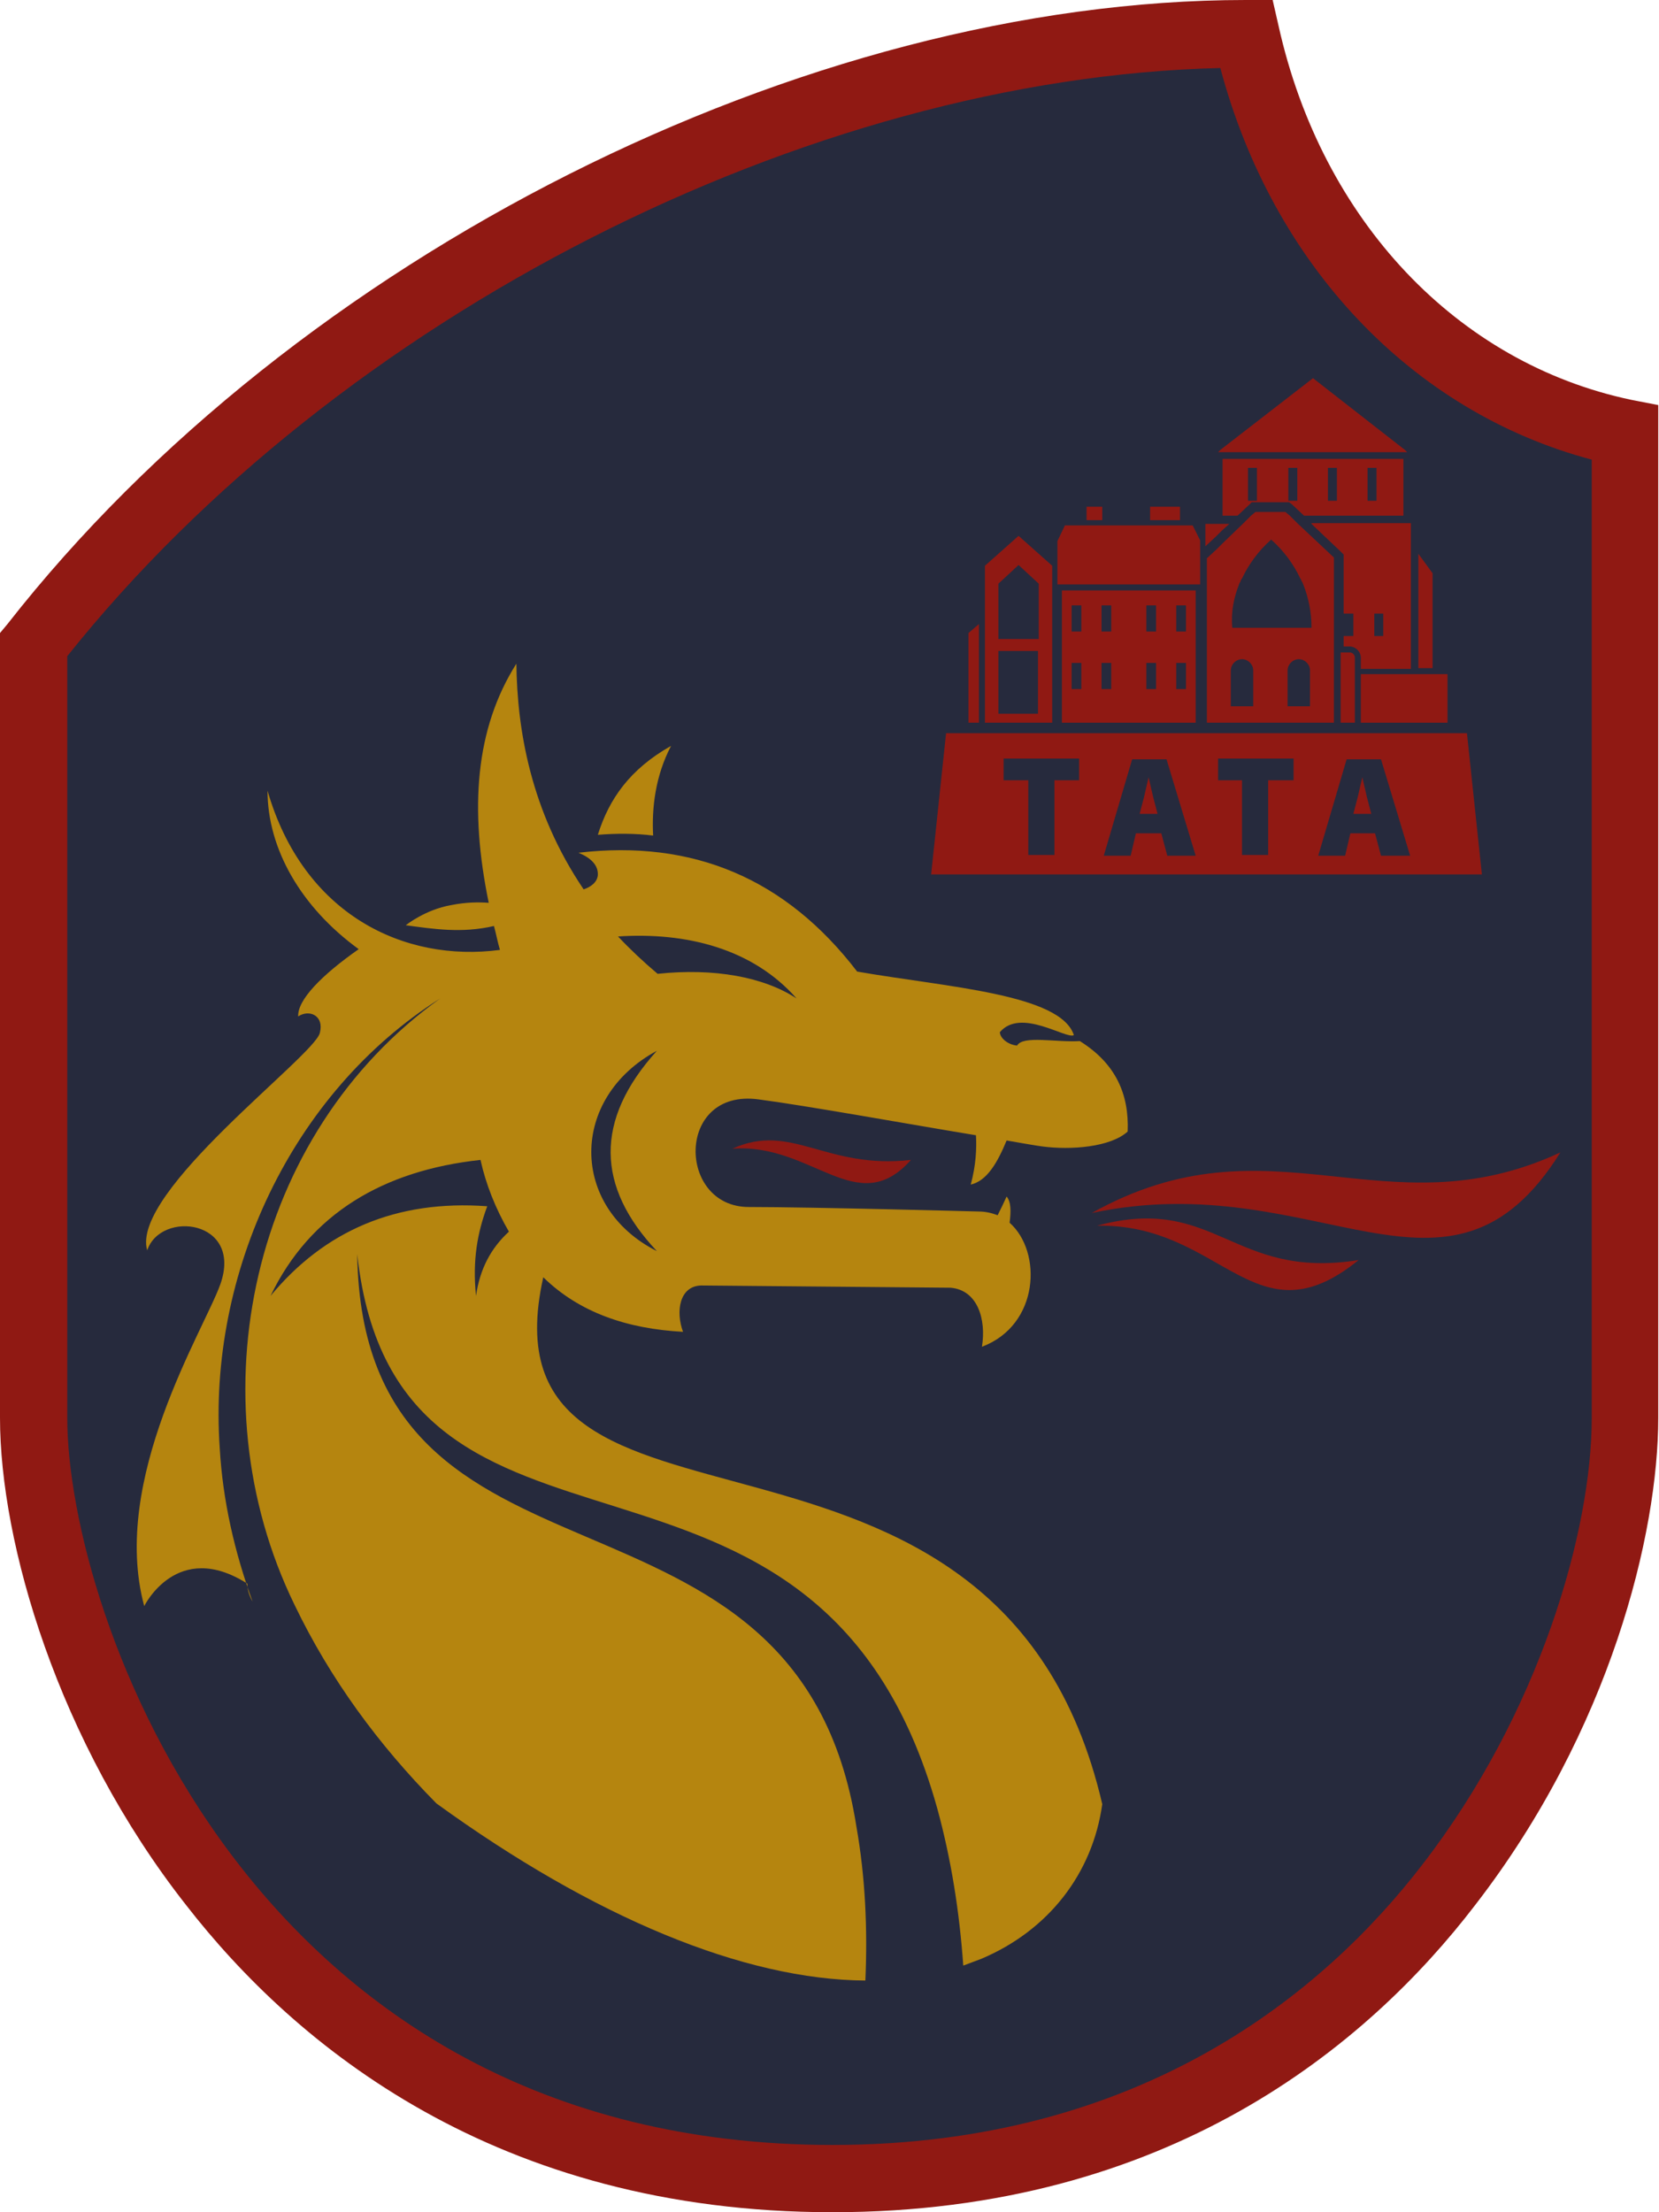 <?xml version="1.0" encoding="utf-8"?>
<!-- Generator: Adobe Illustrator 28.0.0, SVG Export Plug-In . SVG Version: 6.00 Build 0)  -->
<svg version="1.1" id="Layer_1" xmlns="http://www.w3.org/2000/svg" xmlns:xlink="http://www.w3.org/1999/xlink" x="0px" y="0px"
	 viewBox="0 0 222 296" style="enable-background:new 0 0 222 296;" xml:space="preserve">
<style type="text/css">
	.st0{fill:#262A3D;}
	.st1{fill:#901913;}
	.st2{fill:#B5850F;}
</style>
<g>
	<g>
		<g>
			<path class="st0" d="M166.7,4.5c-61,0-126.8,36.6-162.2,81.8l0,103.5c0,30.8,28.1,101.8,106.9,101.8s106.1-70.9,106.1-101.8
				l0-131.8C194.6,53.2,173.4,34.6,166.7,4.5z"/>
		</g>
		<g>
			<path class="st0" d="M111.4,292C68,292,42.1,270.5,28,252.5c-16.6-21.2-24-46.8-24-62.7V86.1L4.1,86C41.9,37.7,108.8,4,166.7,4
				h0.4l0.1,0.4c6.1,27.5,25.4,47.9,50.3,53.1l0.4,0.1v132.2c0,16-7.3,41.6-23.6,62.7C180.4,270.5,154.7,292,111.4,292z M5,86.4
				v103.3C5,216.8,30.2,291,111.4,291c42.9,0,68.4-21.3,82.2-39.1c16.2-20.9,23.4-46.3,23.4-62.1V58.3c-25-5.4-44.4-25.8-50.6-53.3
				C108.8,5.2,42.6,38.6,5,86.4z"/>
		</g>
		<g>
			<path class="st1" d="M98,153.7c10.7-0.8,16.7,9.6,23.9,1.5C110.5,156.5,105.9,150.1,98,153.7z"/>
		</g>
		<g>
			<path class="st1" d="M146.1,162.3c30.2-6.4,47.7,15.9,62.7-8.1C185.3,165.1,170.1,148.9,146.1,162.3z"/>
		</g>
		<g>
			<path class="st1" d="M146.8,164c15.9-4.3,18.1,7.3,35,4.6C167.9,179.9,163.6,163.7,146.8,164z"/>
		</g>
		<g>
			<path class="st1" d="M111.4,296c-45,0-71.9-22.3-86.5-41.1C7.7,233,0,206.4,0,189.7v-105l1-1.2C39.5,34.3,107.7,0,166.7,0h3.6
				l0.8,3.5c5.8,26,23.9,45.1,47.2,50l3.6,0.7v135.5c0,15.5-6.4,41.8-24.5,65.2C183,273.7,156.3,296,111.4,296z M9,87.8v101.9
				c0,26,24.3,97.3,102.4,97.3c41.3,0,65.8-20.4,79-37.6c15.6-20.2,22.6-44.5,22.6-59.7V61.5c-24.1-6.4-42.7-26.1-49.7-52.4
				C108,10.4,45.3,42.3,9,87.8z"/>
		</g>
		<g>
			<path class="st2" d="M87.4,111.8c-0.2-3.7,0.3-8,2.4-12c-5.5,3.1-8.3,7.1-9.8,11.9C82.5,111.5,85,111.5,87.4,111.8z"/>
		</g>
		<g>
			<path class="st2" d="M33.8,214.3c-2.4-6.6-4-13.5-4.4-20.6c-1.6-23.3,9.6-47.5,29.5-60.1c-25.3,18.1-33,53.4-19.5,81.1
				c4.8,10,11.3,18.8,19,26.6c21.1,15.3,41.2,23.6,57.4,23.7c0.3-6.9,0-13.8-1.2-20.6c-7.9-50.5-66.1-27.3-66.8-76.6
				c5.3,48.7,61.6,16.9,77.6,74.1c1.9,6.9,3,14,3.5,21.1c0.8-0.3,1.6-0.6,2.4-0.9c9-3.8,14.9-11.4,16.2-20.7
				c-13.9-59.8-84-29.5-74.8-70.5c4.8,4.7,11.2,6.9,18.7,7.3c-1-2.7-0.5-6.1,2.4-6.2l33.4,0.3c3.6,0.3,4.8,4.2,4.2,7.9
				c7.7-2.9,8.1-12.7,3.7-16.6c0.2-1.5,0.2-2.8-0.4-3.5c-0.4,0.9-0.8,1.7-1.2,2.5c-0.8-0.3-1.6-0.5-2.6-0.5c0,0-22.3-0.6-30.7-0.6
				c-9.6,0-9.8-15.9,1.3-14.4c6.8,0.9,20,3.3,29.1,4.8c0.1,1.8,0,4-0.7,6.6c2.2-0.5,3.6-3,4.8-5.9c2.3,0.4,4,0.7,4.8,0.8
				c3.8,0.5,9.1,0.1,11.4-2c0.2-5-1.6-9.1-6.4-12.1c-3.2,0.2-7.6-0.8-8.4,0.6c-1.2-0.1-2.3-1-2.3-1.8c2.8-3.3,8.9,1,9.9,0.4
				c-1.8-5.5-16.9-6.4-29-8.5c-9.5-12.4-21.9-17.7-37.3-15.9c1,0.4,2.7,1.3,2.6,3c-0.1,1-1,1.6-1.9,1.9c-7.1-10.5-8.9-21.4-9-30.2
				c-5.5,8.7-6.3,19.4-3.7,32c-1.3-0.1-3-0.1-5,0.3c-3.5,0.6-6.1,2.7-6.1,2.7c3.7,0.5,7.5,1.1,11.8,0.1c0.3,1.1,0.5,2.2,0.8,3.2
				c-12.8,1.7-26.3-4.7-31.1-21.3c0,7.8,4.5,15.6,12.2,21.2c-5,3.5-8.2,6.8-8.1,9c1.5-1,3.5-0.1,2.9,2.2
				c-0.7,3.1-25.4,21.3-23.1,29.1c1.8-5.4,12.8-4.1,9.8,4.5c-2.2,6.2-14.8,26.1-10.2,43.1c0,0,4.4-9,13.8-3
				C33.1,212.8,33.4,213.6,33.8,214.3z M106.6,133.6c-4.4-2.9-11.1-4.1-18.6-3.3c-1.9-1.6-3.7-3.3-5.3-5
				C91.8,124.7,100.7,126.9,106.6,133.6z M87.9,140.6c-8.4,9.3-8.1,18.2,0,26.8C76.2,161.5,76.2,146.9,87.9,140.6z M64.3,155.2
				c0.7,3.2,2,6.5,3.8,9.6c-2.4,2.2-3.9,5-4.4,8.6c-0.5-4.8,0.2-8.5,1.5-12c-12.2-0.9-21.8,3.3-29,12
				C41.5,162.4,51.3,156.6,64.3,155.2z"/>
		</g>
	</g>
	<g>
		<g>
			<g>
				<path class="st1" d="M163.2,73.1l-0.4,0.4l-1.3,1.2v22h17V78.2v-0.8v-2.8l-4.9-4.6l-0.5-0.5l-0.5-0.5l-0.6-0.5H168l-0.6,0.5
					l-0.5,0.5l-0.5,0.5l-2.8,2.7L163.2,73.1z M175.3,94.5h-3v-4.8c0-0.8,0.7-1.5,1.5-1.5c0.8,0,1.5,0.7,1.5,1.5V94.5z M165.8,78.2
					c0-0.1,0.1-0.2,0.2-0.4c0-0.1,0.1-0.3,0.2-0.4c0.9-1.9,2.2-3.7,3.9-5.2c1.7,1.5,3,3.3,3.9,5.2c0.1,0.1,0.1,0.2,0.2,0.4
					c0.1,0.1,0.1,0.2,0.2,0.4c0.7,1.8,1.1,3.7,1.1,5.8h-10.6C164.7,81.9,165.1,80,165.8,78.2z M164.7,89.7c0-0.8,0.7-1.5,1.5-1.5
					c0.8,0,1.5,0.7,1.5,1.5v4.8h-3V89.7z"/>
			</g>
			<g>
				<path class="st1" d="M167.5,67.2h5l0.4,0.3l1.6,1.5h13.3v-7.6h-24.2v7.6h2l1.6-1.5L167.5,67.2z M183,62.6h1.2v4.4H183V62.6z
					 M177.7,62.6h1.2v4.4h-1.2V62.6z M172.4,62.6h1.2v4.4h-1.2V62.6z M167,62.6h1.2v4.4H167V62.6z"/>
			</g>
			<g>
				<polygon class="st1" points="188,60.2 175.7,50.6 163.3,60.2 163,60.5 188.3,60.5 				"/>
			</g>
			<g>
				<polygon class="st1" points="162.8,71.7 163.2,71.3 163.5,71 164.5,70.1 163.5,70.1 162.8,70.1 161.3,70.1 161.3,72 161.3,73.1 
					161.3,73.1 				"/>
			</g>
			<g>
				<path class="st1" d="M179.8,87.3h-0.4v9.4h0.4h0.4h1.1v-6.5v-0.8V88c0-0.4-0.3-0.7-0.7-0.7H179.8z"/>
			</g>
			<g>
				<polygon class="st1" points="187.8,90.2 187.3,90.2 182.1,90.2 182.1,96.7 189.8,96.7 193.7,96.7 193.7,90.2 192.7,90.2 
					189.8,90.2 188.8,90.2 				"/>
			</g>
			<g>
				<polygon class="st1" points="191.7,76.7 189.8,74.1 189.8,89.4 191.7,89.4 				"/>
			</g>
			<g>
				<path class="st1" d="M153.7,104L153.7,104c-0.2,0.8-0.4,1.8-0.6,2.6l-0.6,2.3h2.4l-0.6-2.3C154.1,105.8,153.9,104.8,153.7,104z"
					/>
			</g>
			<g>
				<path class="st1" d="M182.3,104L182.3,104c-0.2,0.8-0.4,1.8-0.6,2.6l-0.6,2.3h2.4l-0.6-2.3C182.7,105.8,182.5,104.8,182.3,104z"
					/>
			</g>
			<g>
				<path class="st1" d="M196.3,98.1h-69.7l-2,18.9h73.7L196.3,98.1z M144.5,104.4h-3.4v10h-3.5v-10h-3.3v-2.9h10.1V104.4z
					 M156.2,114.5l-0.8-3H152l-0.7,3h-3.6l3.8-12.9h4.6l3.9,12.9H156.2z M173.1,104.4h-3.4v10h-3.5v-10H163v-2.9h10.1V104.4z
					 M184.8,114.5l-0.8-3h-3.3l-0.7,3h-3.6l3.8-12.9h4.6l3.9,12.9H184.8z"/>
			</g>
			<g>
				<polygon class="st1" points="131,83.5 129.6,84.7 129.6,96.7 131,96.7 				"/>
			</g>
			<g>
				<rect x="145.4" y="67.8" class="st1" width="2.1" height="1.8"/>
			</g>
			<g>
				<path class="st1" d="M175.5,70.1l3.9,3.7l0.4,0.4v3.3v0.4v0.4v3.8h1.3v3h-1.3v1.4h0.8c0.8,0,1.5,0.7,1.5,1.5v1.5h5.2h0.5h0.5
					h0.5V74v-1v-3h-0.3h-0.8H175.5z M185.1,85.1h-1.2v-3h1.2V85.1z"/>
			</g>
			<g>
				<rect x="153.9" y="67.8" class="st1" width="4" height="1.8"/>
			</g>
			<g>
				<polygon class="st1" points="141.5,78.1 141.5,78.2 160.2,78.2 160.3,78.2 160.6,78.2 160.6,78.1 160.6,73.8 160.6,72.3 
					160.3,71.7 159.6,70.3 158.7,70.3 157.9,70.3 153.9,70.3 153.2,70.3 148.3,70.3 147.5,70.3 145.4,70.3 144.6,70.3 142.5,70.3 
					141.5,72.4 141.5,75.3 141.5,75.3 				"/>
			</g>
			<g>
				<path class="st1" d="M140.8,96.7V79h0v-3.3l-4.5-4l-4.5,4v6.1v1v13.9h3.2H140.8z M133.6,82.7v-1v-3.6l2.7-2.5l2.7,2.5v7.4H135
					h-1h-0.4V82.7z M133.6,95.5v-8.4h0.4h1h3.9v8.4H135h-1H133.6z"/>
			</g>
			<g>
				<path class="st1" d="M160,96.7V79h-17.9v17.7H160z M157.4,81h1.3v3.5h-1.3V81z M157.4,88.7h1.3v3.5h-1.3V88.7z M153.4,81h1.3
					v3.5h-1.3V81z M153.4,88.7h1.3v3.5h-1.3V88.7z M147.4,81h1.3v3.5h-1.3V81z M147.4,88.7h1.3v3.5h-1.3V88.7z M143.4,81h1.3v3.5
					h-1.3V81z M143.4,88.7h1.3v3.5h-1.3V88.7z"/>
			</g>
		</g>
	</g>
</g>
</svg>
